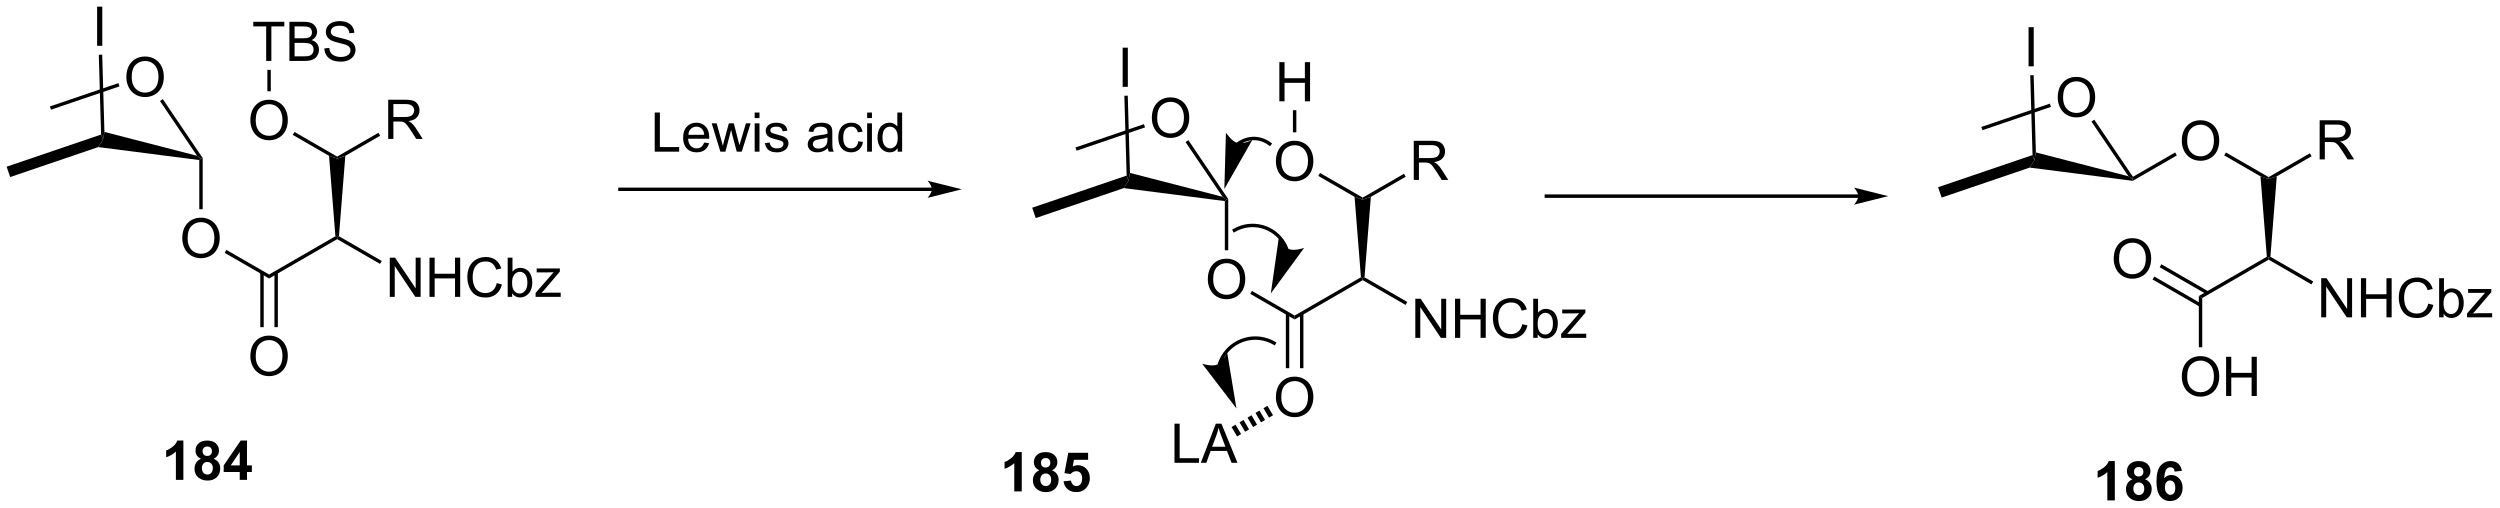 <?xml version="1.0" encoding="UTF-8"?>
<!DOCTYPE svg PUBLIC '-//W3C//DTD SVG 1.0//EN'
          'http://www.w3.org/TR/2001/REC-SVG-20010904/DTD/svg10.dtd'>
<svg stroke-dasharray="none" shape-rendering="auto" xmlns="http://www.w3.org/2000/svg" font-family="'Dialog'" text-rendering="auto" width="1003" fill-opacity="1" color-interpolation="auto" color-rendering="auto" preserveAspectRatio="xMidYMid meet" font-size="12px" viewBox="0 0 1003 204" fill="black" xmlns:xlink="http://www.w3.org/1999/xlink" stroke="black" image-rendering="auto" stroke-miterlimit="10" stroke-linecap="square" stroke-linejoin="miter" font-style="normal" stroke-width="1" height="204" stroke-dashoffset="0" font-weight="normal" stroke-opacity="1"
><!--Generated by the Batik Graphics2D SVG Generator--><defs id="genericDefs"
  /><g
  ><defs id="defs1"
    ><clipPath clipPathUnits="userSpaceOnUse" id="clipPath1"
      ><path d="M0.646 0.67 L376.58 0.67 L376.58 77.054 L0.646 77.054 L0.646 0.67 Z"
      /></clipPath
      ><clipPath clipPathUnits="userSpaceOnUse" id="clipPath2"
      ><path d="M6.577 48.564 L6.577 122.824 L372.058 122.824 L372.058 48.564 Z"
      /></clipPath
    ></defs
    ><g transform="scale(2.667,2.667) translate(-0.646,-0.67) matrix(1.029,0,0,1.029,-6.119,-49.283)"
    ><path d="M25.048 59.847 Q25.048 58.42 25.813 57.615 Q26.579 56.808 27.79 56.808 Q28.582 56.808 29.217 57.188 Q29.855 57.565 30.188 58.242 Q30.524 58.92 30.524 59.779 Q30.524 60.651 30.173 61.339 Q29.821 62.026 29.175 62.38 Q28.532 62.735 27.785 62.735 Q26.977 62.735 26.339 62.344 Q25.704 61.951 25.376 61.276 Q25.048 60.599 25.048 59.847 ZM25.829 59.857 Q25.829 60.894 26.384 61.49 Q26.941 62.084 27.782 62.084 Q28.636 62.084 29.188 61.482 Q29.743 60.88 29.743 59.776 Q29.743 59.076 29.506 58.555 Q29.269 58.034 28.813 57.748 Q28.36 57.459 27.793 57.459 Q26.988 57.459 26.407 58.013 Q25.829 58.565 25.829 59.857 Z" stroke="none" clip-path="url(#clipPath2)"
    /></g
    ><g transform="matrix(2.743,0,0,2.743,-18.04,-133.207)"
    ><path d="M8.064 74.458 L7.549 72.943 L21.362 68.243 L21.634 68.996 L20.946 70.075 Z" stroke="none" clip-path="url(#clipPath2)"
    /></g
    ><g transform="matrix(2.743,0,0,2.743,-18.04,-133.207)"
    ><path d="M20.946 70.075 L21.634 68.996 L21.851 67.856 L35.397 71.348 L35.974 71.754 L35.724 71.974 Z" stroke="none" clip-path="url(#clipPath2)"
    /></g
    ><g transform="matrix(2.743,0,0,2.743,-18.04,-133.207)"
    ><path d="M36.224 71.678 L35.974 71.754 L35.397 71.348 L29.977 63.344 L30.391 63.064 Z" stroke="none" clip-path="url(#clipPath2)"
    /></g
    ><g transform="matrix(2.743,0,0,2.743,-18.04,-133.207)"
    ><path d="M23.892 60.721 L24.053 61.195 L14.037 64.603 L13.876 64.13 Z" stroke="none" clip-path="url(#clipPath2)"
    /></g
    ><g transform="matrix(2.743,0,0,2.743,-18.04,-133.207)"
    ><path d="M20.78 55.262 L20.78 49.536 L21.538 49.536 L21.538 55.262 L20.78 55.262 Z" stroke="none" clip-path="url(#clipPath2)"
    /></g
    ><g transform="matrix(2.743,0,0,2.743,-18.04,-133.207)"
    ><path d="M21.851 67.856 L21.634 68.996 L21.362 68.243 L21.027 56.57 L21.527 56.555 Z" stroke="none" clip-path="url(#clipPath2)"
    /></g
    ><g transform="matrix(2.743,0,0,2.743,-18.04,-133.207)"
    ><path d="M33.237 83.44 Q33.237 82.013 34.003 81.209 Q34.768 80.401 35.979 80.401 Q36.771 80.401 37.406 80.781 Q38.044 81.159 38.378 81.836 Q38.714 82.513 38.714 83.373 Q38.714 84.245 38.362 84.933 Q38.011 85.62 37.365 85.974 Q36.721 86.328 35.974 86.328 Q35.167 86.328 34.529 85.938 Q33.893 85.544 33.565 84.87 Q33.237 84.193 33.237 83.44 ZM34.018 83.451 Q34.018 84.487 34.573 85.084 Q35.13 85.677 35.971 85.677 Q36.826 85.677 37.378 85.076 Q37.932 84.474 37.932 83.37 Q37.932 82.669 37.695 82.149 Q37.458 81.628 37.003 81.341 Q36.55 81.052 35.982 81.052 Q35.177 81.052 34.596 81.607 Q34.018 82.159 34.018 83.451 Z" stroke="none" clip-path="url(#clipPath2)"
    /></g
    ><g transform="matrix(2.743,0,0,2.743,-18.04,-133.207)"
    ><path d="M35.724 71.974 L35.974 71.754 L36.224 71.678 L36.224 79.165 L35.724 79.165 Z" stroke="none" clip-path="url(#clipPath2)"
    /></g
    ><g transform="matrix(2.743,0,0,2.743,-18.04,-133.207)"
    ><path d="M39.441 85.545 L39.691 85.112 L45.933 88.716 L45.933 89.293 Z" stroke="none" clip-path="url(#clipPath2)"
    /></g
    ><g transform="matrix(2.743,0,0,2.743,-18.04,-133.207)"
    ><path d="M43.196 100.69 Q43.196 99.263 43.962 98.459 Q44.728 97.651 45.938 97.651 Q46.73 97.651 47.366 98.031 Q48.004 98.409 48.337 99.086 Q48.673 99.763 48.673 100.623 Q48.673 101.495 48.321 102.183 Q47.97 102.87 47.324 103.224 Q46.681 103.578 45.933 103.578 Q45.126 103.578 44.488 103.188 Q43.853 102.794 43.524 102.12 Q43.196 101.443 43.196 100.69 ZM43.978 100.701 Q43.978 101.737 44.532 102.334 Q45.09 102.927 45.931 102.927 Q46.785 102.927 47.337 102.326 Q47.892 101.724 47.892 100.62 Q47.892 99.919 47.655 99.399 Q47.418 98.878 46.962 98.591 Q46.509 98.302 45.941 98.302 Q45.136 98.302 44.556 98.857 Q43.978 99.409 43.978 100.701 Z" stroke="none" clip-path="url(#clipPath2)"
    /></g
    ><g transform="matrix(2.743,0,0,2.743,-18.04,-133.207)"
    ><path d="M44.648 88.407 L44.648 96.415 L45.148 96.415 L45.148 88.407 ZM46.718 88.407 L46.718 96.415 L47.218 96.415 L47.218 88.407 Z" stroke="none" clip-path="url(#clipPath2)"
    /></g
    ><g transform="matrix(2.743,0,0,2.743,-18.04,-133.207)"
    ><path d="M45.933 89.293 L45.933 88.716 L55.632 83.116 L55.893 83.254 L55.893 83.543 Z" stroke="none" clip-path="url(#clipPath2)"
    /></g
    ><g transform="matrix(2.743,0,0,2.743,-18.04,-133.207)"
    ><path d="M56.154 83.116 L55.893 83.254 L55.632 83.116 L54.701 71.355 L55.893 71.754 L57.084 71.355 Z" stroke="none" clip-path="url(#clipPath2)"
    /></g
    ><g transform="matrix(2.743,0,0,2.743,-18.04,-133.207)"
    ><path d="M63.357 68.879 L63.357 63.153 L65.896 63.153 Q66.662 63.153 67.06 63.307 Q67.459 63.46 67.696 63.851 Q67.935 64.242 67.935 64.715 Q67.935 65.325 67.539 65.744 Q67.146 66.161 66.321 66.273 Q66.623 66.419 66.779 66.559 Q67.11 66.864 67.407 67.32 L68.404 68.879 L67.451 68.879 L66.693 67.687 Q66.36 67.171 66.144 66.898 Q65.93 66.624 65.761 66.515 Q65.591 66.406 65.414 66.364 Q65.287 66.335 64.993 66.335 L64.115 66.335 L64.115 68.879 L63.357 68.879 ZM64.115 65.679 L65.743 65.679 Q66.263 65.679 66.555 65.572 Q66.849 65.465 67 65.228 Q67.154 64.992 67.154 64.715 Q67.154 64.309 66.857 64.049 Q66.563 63.786 65.927 63.786 L64.115 63.786 L64.115 65.679 Z" stroke="none" clip-path="url(#clipPath2)"
    /></g
    ><g transform="matrix(2.743,0,0,2.743,-18.04,-133.207)"
    ><path d="M57.084 71.355 L55.893 71.754 L55.893 71.466 L61.927 67.982 L62.177 68.415 Z" stroke="none" clip-path="url(#clipPath2)"
    /></g
    ><g transform="matrix(2.743,0,0,2.743,-18.04,-133.207)"
    ><path d="M63.586 91.979 L63.586 86.253 L64.365 86.253 L67.373 90.748 L67.373 86.253 L68.099 86.253 L68.099 91.979 L67.321 91.979 L64.313 87.479 L64.313 91.979 L63.586 91.979 ZM69.395 91.979 L69.395 86.253 L70.153 86.253 L70.153 88.604 L73.129 88.604 L73.129 86.253 L73.887 86.253 L73.887 91.979 L73.129 91.979 L73.129 89.279 L70.153 89.279 L70.153 91.979 L69.395 91.979 ZM79.235 89.972 L79.993 90.162 Q79.755 91.097 79.136 91.589 Q78.516 92.078 77.623 92.078 Q76.696 92.078 76.115 91.701 Q75.537 91.323 75.232 90.61 Q74.93 89.894 74.93 89.073 Q74.93 88.177 75.271 87.513 Q75.615 86.847 76.245 86.5 Q76.875 86.154 77.633 86.154 Q78.493 86.154 79.079 86.591 Q79.664 87.029 79.896 87.823 L79.149 87.998 Q78.951 87.373 78.571 87.089 Q78.193 86.802 77.618 86.802 Q76.959 86.802 76.513 87.12 Q76.071 87.435 75.891 87.969 Q75.711 88.503 75.711 89.068 Q75.711 89.8 75.925 90.344 Q76.138 90.888 76.586 91.159 Q77.037 91.427 77.56 91.427 Q78.196 91.427 78.636 91.06 Q79.079 90.693 79.235 89.972 ZM81.486 91.979 L80.832 91.979 L80.832 86.253 L81.535 86.253 L81.535 88.294 Q81.981 87.737 82.674 87.737 Q83.056 87.737 83.397 87.891 Q83.739 88.044 83.96 88.326 Q84.181 88.604 84.306 89 Q84.431 89.394 84.431 89.841 Q84.431 90.909 83.903 91.492 Q83.377 92.073 82.637 92.073 Q81.903 92.073 81.486 91.459 L81.486 91.979 ZM81.478 89.873 Q81.478 90.62 81.681 90.951 Q82.012 91.495 82.58 91.495 Q83.041 91.495 83.377 91.094 Q83.713 90.693 83.713 89.901 Q83.713 89.089 83.39 88.703 Q83.067 88.315 82.611 88.315 Q82.15 88.315 81.814 88.716 Q81.478 89.115 81.478 89.873 ZM84.914 91.979 L84.914 91.409 L87.555 88.378 Q87.107 88.401 86.763 88.401 L85.071 88.401 L85.071 87.831 L88.461 87.831 L88.461 88.294 L86.216 90.927 L85.782 91.409 Q86.255 91.373 86.67 91.373 L88.586 91.373 L88.586 91.979 L84.914 91.979 Z" stroke="none" clip-path="url(#clipPath2)"
    /></g
    ><g transform="matrix(2.743,0,0,2.743,-18.04,-133.207)"
    ><path d="M55.893 83.543 L55.893 83.254 L56.154 83.116 L62.411 86.729 L62.161 87.162 Z" stroke="none" clip-path="url(#clipPath2)"
    /></g
    ><g transform="matrix(2.743,0,0,2.743,-18.04,-133.207)"
    ><path d="M43.196 66.19 Q43.196 64.763 43.962 63.959 Q44.728 63.151 45.938 63.151 Q46.73 63.151 47.366 63.532 Q48.004 63.909 48.337 64.586 Q48.673 65.263 48.673 66.123 Q48.673 66.995 48.321 67.683 Q47.97 68.37 47.324 68.724 Q46.681 69.078 45.933 69.078 Q45.126 69.078 44.488 68.688 Q43.853 68.294 43.524 67.62 Q43.196 66.943 43.196 66.19 ZM43.978 66.201 Q43.978 67.237 44.532 67.834 Q45.09 68.427 45.931 68.427 Q46.785 68.427 47.337 67.826 Q47.892 67.224 47.892 66.12 Q47.892 65.419 47.655 64.899 Q47.418 64.378 46.962 64.091 Q46.509 63.802 45.941 63.802 Q45.136 63.802 44.556 64.357 Q43.978 64.909 43.978 66.201 Z" stroke="none" clip-path="url(#clipPath2)"
    /></g
    ><g transform="matrix(2.743,0,0,2.743,-18.04,-133.207)"
    ><path d="M55.893 71.466 L55.893 71.754 L54.701 71.355 L49.4 68.295 L49.65 67.862 Z" stroke="none" clip-path="url(#clipPath2)"
    /></g
    ><g transform="matrix(2.743,0,0,2.743,-18.04,-133.207)"
    ><path d="M45.509 57.479 L45.509 52.427 L43.621 52.427 L43.621 51.753 L48.16 51.753 L48.16 52.427 L46.267 52.427 L46.267 57.479 L45.509 57.479 ZM48.906 57.479 L48.906 51.753 L51.054 51.753 Q51.711 51.753 52.106 51.927 Q52.505 52.099 52.729 52.461 Q52.953 52.823 52.953 53.216 Q52.953 53.584 52.752 53.909 Q52.554 54.232 52.153 54.432 Q52.672 54.584 52.95 54.951 Q53.231 55.318 53.231 55.818 Q53.231 56.222 53.06 56.568 Q52.89 56.912 52.64 57.099 Q52.39 57.287 52.013 57.383 Q51.638 57.479 51.091 57.479 L48.906 57.479 ZM49.664 54.159 L50.903 54.159 Q51.406 54.159 51.625 54.091 Q51.914 54.005 52.06 53.807 Q52.208 53.607 52.208 53.307 Q52.208 53.021 52.07 52.805 Q51.935 52.589 51.679 52.508 Q51.427 52.427 50.81 52.427 L49.664 52.427 L49.664 54.159 ZM49.664 56.802 L51.091 56.802 Q51.458 56.802 51.606 56.776 Q51.867 56.729 52.041 56.62 Q52.218 56.511 52.33 56.302 Q52.445 56.091 52.445 55.818 Q52.445 55.498 52.281 55.263 Q52.117 55.026 51.825 54.93 Q51.536 54.834 50.989 54.834 L49.664 54.834 L49.664 56.802 ZM54.015 55.638 L54.731 55.576 Q54.781 56.005 54.966 56.282 Q55.153 56.557 55.544 56.727 Q55.935 56.896 56.422 56.896 Q56.856 56.896 57.187 56.769 Q57.52 56.638 57.682 56.414 Q57.843 56.19 57.843 55.925 Q57.843 55.654 57.687 55.453 Q57.531 55.253 57.172 55.115 Q56.942 55.026 56.153 54.836 Q55.364 54.646 55.047 54.479 Q54.638 54.263 54.435 53.946 Q54.234 53.628 54.234 53.232 Q54.234 52.8 54.479 52.422 Q54.726 52.044 55.198 51.849 Q55.672 51.654 56.25 51.654 Q56.888 51.654 57.372 51.86 Q57.859 52.065 58.12 52.464 Q58.383 52.862 58.403 53.365 L57.677 53.419 Q57.617 52.878 57.278 52.602 Q56.942 52.323 56.281 52.323 Q55.593 52.323 55.278 52.576 Q54.966 52.826 54.966 53.182 Q54.966 53.49 55.187 53.69 Q55.406 53.888 56.33 54.099 Q57.255 54.307 57.599 54.464 Q58.099 54.693 58.336 55.047 Q58.575 55.401 58.575 55.862 Q58.575 56.318 58.312 56.724 Q58.052 57.128 57.56 57.354 Q57.07 57.578 56.458 57.578 Q55.679 57.578 55.153 57.352 Q54.63 57.123 54.33 56.669 Q54.031 56.214 54.015 55.638 Z" stroke="none" clip-path="url(#clipPath2)"
    /></g
    ><g transform="matrix(2.743,0,0,2.743,-18.04,-133.207)"
    ><path d="M46.183 61.915 L45.683 61.915 L45.683 58.783 L46.183 58.783 Z" stroke="none" clip-path="url(#clipPath2)"
    /></g
    ><g transform="matrix(2.743,0,0,2.743,-18.04,-133.207)"
    ><path d="M33.398 118.75 L32.302 118.75 L32.302 114.612 Q31.701 115.174 30.883 115.445 L30.883 114.448 Q31.312 114.307 31.815 113.917 Q32.32 113.523 32.508 113 L33.398 113 L33.398 118.75 ZM35.98 115.659 Q35.556 115.479 35.361 115.167 Q35.168 114.852 35.168 114.477 Q35.168 113.836 35.616 113.419 Q36.064 113 36.887 113 Q37.704 113 38.155 113.419 Q38.605 113.836 38.605 114.477 Q38.605 114.875 38.397 115.185 Q38.191 115.495 37.816 115.659 Q38.293 115.852 38.54 116.219 Q38.79 116.586 38.79 117.065 Q38.79 117.859 38.283 118.357 Q37.777 118.852 36.939 118.852 Q36.158 118.852 35.637 118.44 Q35.025 117.956 35.025 117.112 Q35.025 116.648 35.254 116.26 Q35.486 115.87 35.98 115.659 ZM36.207 114.555 Q36.207 114.883 36.392 115.068 Q36.579 115.25 36.887 115.25 Q37.199 115.25 37.387 115.065 Q37.574 114.878 37.574 114.549 Q37.574 114.242 37.389 114.057 Q37.204 113.87 36.9 113.87 Q36.582 113.87 36.395 114.057 Q36.207 114.245 36.207 114.555 ZM36.105 117.008 Q36.105 117.461 36.337 117.716 Q36.572 117.969 36.918 117.969 Q37.259 117.969 37.48 117.724 Q37.704 117.479 37.704 117.018 Q37.704 116.617 37.478 116.372 Q37.251 116.128 36.902 116.128 Q36.501 116.128 36.303 116.406 Q36.105 116.682 36.105 117.008 ZM41.641 118.75 L41.641 117.596 L39.297 117.596 L39.297 116.635 L41.781 113 L42.703 113 L42.703 116.633 L43.414 116.633 L43.414 117.596 L42.703 117.596 L42.703 118.75 L41.641 118.75 ZM41.641 116.633 L41.641 114.674 L40.325 116.633 L41.641 116.633 Z" stroke="none" clip-path="url(#clipPath2)"
    /></g
    ><g transform="matrix(2.743,0,0,2.743,-18.04,-133.207)"
    ><path d="M142.875 76 L97.25 76 L97 76 L97 76.5 L97.25 76.5 L142.875 76.5 L143.125 76.5 L143.125 76 L142.875 76 ZM147.25 76.25 L142.25 75 C142.25 75 142.875 75.703 142.875 76.25 C142.875 76.797 142.25 77.5 142.25 77.5 Z" stroke="none" clip-path="url(#clipPath2)"
    /></g
    ><g transform="matrix(2.743,0,0,2.743,-18.04,-133.207)"
    ><path d="M102.336 70.75 L102.336 65.023 L103.094 65.023 L103.094 70.073 L105.914 70.073 L105.914 70.75 L102.336 70.75 ZM109.566 69.414 L110.293 69.503 Q110.121 70.141 109.655 70.492 Q109.191 70.844 108.47 70.844 Q107.559 70.844 107.025 70.284 Q106.493 69.721 106.493 68.711 Q106.493 67.664 107.033 67.086 Q107.572 66.508 108.431 66.508 Q109.262 66.508 109.788 67.076 Q110.316 67.641 110.316 68.667 Q110.316 68.729 110.314 68.854 L107.22 68.854 Q107.259 69.539 107.606 69.904 Q107.954 70.266 108.473 70.266 Q108.861 70.266 109.134 70.062 Q109.408 69.859 109.566 69.414 ZM107.259 68.276 L109.574 68.276 Q109.527 67.753 109.309 67.492 Q108.973 67.086 108.439 67.086 Q107.954 67.086 107.624 67.412 Q107.293 67.734 107.259 68.276 ZM111.943 70.75 L110.672 66.602 L111.398 66.602 L112.06 68.995 L112.305 69.885 Q112.32 69.82 112.521 69.031 L113.18 66.602 L113.904 66.602 L114.523 69.008 L114.732 69.799 L114.969 69 L115.68 66.602 L116.365 66.602 L115.068 70.75 L114.336 70.75 L113.677 68.266 L113.516 67.557 L112.677 70.75 L111.943 70.75 ZM116.957 65.831 L116.957 65.023 L117.66 65.023 L117.66 65.831 L116.957 65.831 ZM116.957 70.75 L116.957 66.602 L117.66 66.602 L117.66 70.75 L116.957 70.75 ZM118.451 69.51 L119.146 69.401 Q119.203 69.82 119.471 70.044 Q119.74 70.266 120.219 70.266 Q120.703 70.266 120.938 70.068 Q121.172 69.87 121.172 69.604 Q121.172 69.367 120.966 69.229 Q120.82 69.135 120.247 68.992 Q119.474 68.797 119.174 68.654 Q118.875 68.51 118.721 68.26 Q118.568 68.008 118.568 67.703 Q118.568 67.424 118.693 67.19 Q118.82 66.953 119.039 66.797 Q119.203 66.674 119.487 66.591 Q119.771 66.508 120.094 66.508 Q120.583 66.508 120.951 66.648 Q121.32 66.789 121.495 67.029 Q121.672 67.268 121.74 67.672 L121.052 67.766 Q121.005 67.445 120.779 67.266 Q120.555 67.086 120.146 67.086 Q119.662 67.086 119.453 67.247 Q119.247 67.406 119.247 67.62 Q119.247 67.758 119.333 67.867 Q119.419 67.979 119.602 68.055 Q119.708 68.094 120.224 68.234 Q120.969 68.432 121.263 68.56 Q121.56 68.688 121.727 68.93 Q121.896 69.172 121.896 69.531 Q121.896 69.883 121.69 70.193 Q121.484 70.503 121.096 70.674 Q120.711 70.844 120.224 70.844 Q119.414 70.844 118.99 70.508 Q118.568 70.172 118.451 69.51 ZM127.66 70.237 Q127.269 70.57 126.908 70.708 Q126.548 70.844 126.134 70.844 Q125.449 70.844 125.082 70.51 Q124.715 70.174 124.715 69.656 Q124.715 69.352 124.853 69.099 Q124.993 68.846 125.217 68.695 Q125.441 68.542 125.723 68.463 Q125.931 68.409 126.348 68.359 Q127.199 68.258 127.603 68.117 Q127.606 67.971 127.606 67.932 Q127.606 67.503 127.408 67.328 Q127.137 67.088 126.606 67.088 Q126.111 67.088 125.874 67.263 Q125.637 67.438 125.525 67.878 L124.837 67.784 Q124.931 67.344 125.144 67.073 Q125.361 66.799 125.767 66.654 Q126.173 66.508 126.707 66.508 Q127.238 66.508 127.569 66.633 Q127.902 66.758 128.059 66.948 Q128.215 67.135 128.277 67.424 Q128.314 67.604 128.314 68.073 L128.314 69.01 Q128.314 69.992 128.358 70.253 Q128.402 70.51 128.535 70.75 L127.801 70.75 Q127.691 70.531 127.66 70.237 ZM127.603 68.667 Q127.22 68.823 126.454 68.932 Q126.019 68.995 125.84 69.073 Q125.66 69.151 125.561 69.302 Q125.465 69.453 125.465 69.635 Q125.465 69.917 125.678 70.104 Q125.892 70.292 126.301 70.292 Q126.707 70.292 127.022 70.115 Q127.34 69.938 127.488 69.628 Q127.603 69.391 127.603 68.924 L127.603 68.667 ZM132.109 69.229 L132.802 69.32 Q132.688 70.034 132.221 70.44 Q131.755 70.844 131.076 70.844 Q130.224 70.844 129.706 70.287 Q129.188 69.729 129.188 68.69 Q129.188 68.018 129.409 67.516 Q129.633 67.01 130.089 66.76 Q130.544 66.508 131.078 66.508 Q131.755 66.508 132.185 66.849 Q132.615 67.19 132.734 67.82 L132.052 67.924 Q131.953 67.508 131.706 67.297 Q131.458 67.086 131.107 67.086 Q130.576 67.086 130.242 67.466 Q129.911 67.846 129.911 68.672 Q129.911 69.508 130.232 69.888 Q130.552 70.266 131.068 70.266 Q131.482 70.266 131.758 70.013 Q132.036 69.758 132.109 69.229 ZM133.406 65.831 L133.406 65.023 L134.109 65.023 L134.109 65.831 L133.406 65.831 ZM133.406 70.75 L133.406 66.602 L134.109 66.602 L134.109 70.75 L133.406 70.75 ZM137.871 70.75 L137.871 70.227 Q137.478 70.844 136.712 70.844 Q136.215 70.844 135.798 70.57 Q135.384 70.297 135.155 69.807 Q134.926 69.315 134.926 68.68 Q134.926 68.057 135.131 67.552 Q135.34 67.047 135.754 66.779 Q136.168 66.508 136.681 66.508 Q137.056 66.508 137.348 66.667 Q137.642 66.823 137.824 67.078 L137.824 65.023 L138.525 65.023 L138.525 70.75 L137.871 70.75 ZM135.65 68.68 Q135.65 69.477 135.986 69.872 Q136.322 70.266 136.777 70.266 Q137.238 70.266 137.561 69.888 Q137.884 69.51 137.884 68.737 Q137.884 67.885 137.556 67.487 Q137.228 67.088 136.746 67.088 Q136.277 67.088 135.962 67.471 Q135.65 67.854 135.65 68.68 Z" stroke="none" clip-path="url(#clipPath2)"
    /></g
    ><g transform="matrix(2.743,0,0,2.743,-18.04,-133.207)"
    ><path d="M175.048 65.847 Q175.048 64.419 175.813 63.615 Q176.579 62.808 177.79 62.808 Q178.582 62.808 179.217 63.188 Q179.855 63.565 180.188 64.243 Q180.524 64.919 180.524 65.779 Q180.524 66.651 180.173 67.339 Q179.821 68.026 179.175 68.38 Q178.532 68.735 177.785 68.735 Q176.977 68.735 176.339 68.344 Q175.704 67.951 175.376 67.276 Q175.048 66.599 175.048 65.847 ZM175.829 65.857 Q175.829 66.894 176.384 67.49 Q176.941 68.084 177.782 68.084 Q178.636 68.084 179.188 67.482 Q179.743 66.88 179.743 65.776 Q179.743 65.076 179.506 64.555 Q179.269 64.034 178.813 63.748 Q178.36 63.459 177.792 63.459 Q176.988 63.459 176.407 64.013 Q175.829 64.565 175.829 65.857 Z" stroke="none" clip-path="url(#clipPath2)"
    /></g
    ><g transform="matrix(2.743,0,0,2.743,-18.04,-133.207)"
    ><path d="M158.064 80.458 L157.549 78.943 L171.362 74.243 L171.634 74.996 L170.946 76.075 Z" stroke="none" clip-path="url(#clipPath2)"
    /></g
    ><g transform="matrix(2.743,0,0,2.743,-18.04,-133.207)"
    ><path d="M170.946 76.075 L171.634 74.996 L171.851 73.856 L185.397 77.348 L185.974 77.754 L185.724 77.974 Z" stroke="none" clip-path="url(#clipPath2)"
    /></g
    ><g transform="matrix(2.743,0,0,2.743,-18.04,-133.207)"
    ><path d="M186.224 77.678 L185.974 77.754 L185.397 77.348 L179.977 69.344 L180.391 69.064 Z" stroke="none" clip-path="url(#clipPath2)"
    /></g
    ><g transform="matrix(2.743,0,0,2.743,-18.04,-133.207)"
    ><path d="M173.892 66.721 L174.053 67.195 L164.037 70.603 L163.876 70.13 Z" stroke="none" clip-path="url(#clipPath2)"
    /></g
    ><g transform="matrix(2.743,0,0,2.743,-18.04,-133.207)"
    ><path d="M170.78 61.262 L170.78 55.536 L171.537 55.536 L171.537 61.262 L170.78 61.262 Z" stroke="none" clip-path="url(#clipPath2)"
    /></g
    ><g transform="matrix(2.743,0,0,2.743,-18.04,-133.207)"
    ><path d="M171.851 73.856 L171.634 74.996 L171.362 74.243 L171.027 62.57 L171.527 62.555 Z" stroke="none" clip-path="url(#clipPath2)"
    /></g
    ><g transform="matrix(2.743,0,0,2.743,-18.04,-133.207)"
    ><path d="M183.237 89.44 Q183.237 88.013 184.003 87.209 Q184.768 86.401 185.979 86.401 Q186.771 86.401 187.406 86.781 Q188.044 87.159 188.378 87.836 Q188.714 88.513 188.714 89.373 Q188.714 90.245 188.362 90.933 Q188.011 91.62 187.365 91.974 Q186.721 92.328 185.974 92.328 Q185.167 92.328 184.529 91.938 Q183.893 91.544 183.565 90.87 Q183.237 90.193 183.237 89.44 ZM184.018 89.451 Q184.018 90.487 184.573 91.084 Q185.13 91.677 185.971 91.677 Q186.826 91.677 187.378 91.076 Q187.932 90.474 187.932 89.37 Q187.932 88.669 187.695 88.149 Q187.458 87.628 187.003 87.341 Q186.549 87.052 185.982 87.052 Q185.177 87.052 184.596 87.607 Q184.018 88.159 184.018 89.451 Z" stroke="none" clip-path="url(#clipPath2)"
    /></g
    ><g transform="matrix(2.743,0,0,2.743,-18.04,-133.207)"
    ><path d="M185.724 77.974 L185.974 77.754 L186.224 77.678 L186.224 85.165 L185.724 85.165 Z" stroke="none" clip-path="url(#clipPath2)"
    /></g
    ><g transform="matrix(2.743,0,0,2.743,-18.04,-133.207)"
    ><path d="M189.441 91.545 L189.691 91.112 L195.933 94.716 L195.933 95.293 Z" stroke="none" clip-path="url(#clipPath2)"
    /></g
    ><g transform="matrix(2.743,0,0,2.743,-18.04,-133.207)"
    ><path d="M193.196 106.69 Q193.196 105.263 193.962 104.459 Q194.728 103.651 195.939 103.651 Q196.73 103.651 197.366 104.031 Q198.004 104.409 198.337 105.086 Q198.673 105.763 198.673 106.623 Q198.673 107.495 198.321 108.183 Q197.97 108.87 197.324 109.224 Q196.681 109.578 195.933 109.578 Q195.126 109.578 194.488 109.188 Q193.853 108.794 193.524 108.12 Q193.196 107.443 193.196 106.69 ZM193.978 106.701 Q193.978 107.737 194.532 108.334 Q195.09 108.927 195.931 108.927 Q196.785 108.927 197.337 108.326 Q197.892 107.724 197.892 106.62 Q197.892 105.919 197.655 105.399 Q197.418 104.878 196.962 104.591 Q196.509 104.302 195.941 104.302 Q195.136 104.302 194.556 104.857 Q193.978 105.409 193.978 106.701 Z" stroke="none" clip-path="url(#clipPath2)"
    /></g
    ><g transform="matrix(2.743,0,0,2.743,-18.04,-133.207)"
    ><path d="M194.648 94.407 L194.648 102.415 L195.148 102.415 L195.148 94.407 ZM196.718 94.407 L196.718 102.415 L197.218 102.415 L197.218 94.407 Z" stroke="none" clip-path="url(#clipPath2)"
    /></g
    ><g transform="matrix(2.743,0,0,2.743,-18.04,-133.207)"
    ><path d="M195.933 95.293 L195.933 94.716 L205.632 89.116 L205.893 89.254 L205.893 89.543 Z" stroke="none" clip-path="url(#clipPath2)"
    /></g
    ><g transform="matrix(2.743,0,0,2.743,-18.04,-133.207)"
    ><path d="M206.154 89.116 L205.893 89.254 L205.632 89.116 L204.701 77.355 L205.893 77.754 L207.084 77.355 Z" stroke="none" clip-path="url(#clipPath2)"
    /></g
    ><g transform="matrix(2.743,0,0,2.743,-18.04,-133.207)"
    ><path d="M213.357 74.879 L213.357 69.153 L215.896 69.153 Q216.662 69.153 217.06 69.307 Q217.459 69.46 217.696 69.851 Q217.935 70.242 217.935 70.715 Q217.935 71.325 217.539 71.744 Q217.146 72.161 216.321 72.273 Q216.623 72.419 216.779 72.559 Q217.11 72.864 217.407 73.32 L218.404 74.879 L217.451 74.879 L216.693 73.687 Q216.36 73.171 216.144 72.898 Q215.93 72.624 215.761 72.515 Q215.591 72.406 215.414 72.364 Q215.287 72.335 214.993 72.335 L214.115 72.335 L214.115 74.879 L213.357 74.879 ZM214.115 71.679 L215.743 71.679 Q216.263 71.679 216.555 71.572 Q216.849 71.465 217 71.228 Q217.154 70.992 217.154 70.715 Q217.154 70.309 216.857 70.049 Q216.563 69.786 215.927 69.786 L214.115 69.786 L214.115 71.679 Z" stroke="none" clip-path="url(#clipPath2)"
    /></g
    ><g transform="matrix(2.743,0,0,2.743,-18.04,-133.207)"
    ><path d="M207.084 77.355 L205.893 77.754 L205.893 77.466 L211.927 73.982 L212.177 74.415 Z" stroke="none" clip-path="url(#clipPath2)"
    /></g
    ><g transform="matrix(2.743,0,0,2.743,-18.04,-133.207)"
    ><path d="M213.586 97.979 L213.586 92.253 L214.365 92.253 L217.373 96.748 L217.373 92.253 L218.099 92.253 L218.099 97.979 L217.321 97.979 L214.313 93.479 L214.313 97.979 L213.586 97.979 ZM219.395 97.979 L219.395 92.253 L220.153 92.253 L220.153 94.604 L223.129 94.604 L223.129 92.253 L223.887 92.253 L223.887 97.979 L223.129 97.979 L223.129 95.279 L220.153 95.279 L220.153 97.979 L219.395 97.979 ZM229.235 95.972 L229.993 96.162 Q229.756 97.097 229.136 97.589 Q228.516 98.078 227.623 98.078 Q226.696 98.078 226.115 97.701 Q225.537 97.323 225.232 96.61 Q224.93 95.894 224.93 95.073 Q224.93 94.177 225.271 93.513 Q225.615 92.847 226.245 92.5 Q226.875 92.154 227.633 92.154 Q228.493 92.154 229.078 92.591 Q229.664 93.029 229.896 93.823 L229.149 93.998 Q228.951 93.373 228.571 93.089 Q228.193 92.802 227.618 92.802 Q226.959 92.802 226.513 93.12 Q226.071 93.435 225.891 93.969 Q225.711 94.503 225.711 95.068 Q225.711 95.8 225.925 96.344 Q226.138 96.888 226.586 97.159 Q227.037 97.427 227.56 97.427 Q228.196 97.427 228.636 97.06 Q229.078 96.693 229.235 95.972 ZM231.486 97.979 L230.832 97.979 L230.832 92.253 L231.536 92.253 L231.536 94.294 Q231.981 93.737 232.673 93.737 Q233.056 93.737 233.398 93.891 Q233.739 94.044 233.96 94.326 Q234.181 94.604 234.306 95 Q234.431 95.394 234.431 95.841 Q234.431 96.909 233.903 97.492 Q233.377 98.073 232.637 98.073 Q231.903 98.073 231.486 97.459 L231.486 97.979 ZM231.478 95.873 Q231.478 96.62 231.681 96.951 Q232.012 97.495 232.58 97.495 Q233.041 97.495 233.377 97.094 Q233.713 96.693 233.713 95.901 Q233.713 95.089 233.39 94.703 Q233.067 94.315 232.611 94.315 Q232.15 94.315 231.814 94.716 Q231.478 95.115 231.478 95.873 ZM234.914 97.979 L234.914 97.409 L237.555 94.378 Q237.107 94.401 236.763 94.401 L235.071 94.401 L235.071 93.831 L238.461 93.831 L238.461 94.294 L236.216 96.927 L235.782 97.409 Q236.256 97.373 236.67 97.373 L238.586 97.373 L238.586 97.979 L234.914 97.979 Z" stroke="none" clip-path="url(#clipPath2)"
    /></g
    ><g transform="matrix(2.743,0,0,2.743,-18.04,-133.207)"
    ><path d="M205.893 89.543 L205.893 89.254 L206.154 89.116 L212.411 92.729 L212.161 93.162 Z" stroke="none" clip-path="url(#clipPath2)"
    /></g
    ><g transform="matrix(2.743,0,0,2.743,-18.04,-133.207)"
    ><path d="M193.196 72.19 Q193.196 70.763 193.962 69.959 Q194.728 69.151 195.939 69.151 Q196.73 69.151 197.366 69.531 Q198.004 69.909 198.337 70.586 Q198.673 71.263 198.673 72.123 Q198.673 72.995 198.321 73.683 Q197.97 74.37 197.324 74.724 Q196.681 75.078 195.933 75.078 Q195.126 75.078 194.488 74.688 Q193.853 74.294 193.524 73.62 Q193.196 72.943 193.196 72.19 ZM193.978 72.201 Q193.978 73.237 194.532 73.834 Q195.09 74.427 195.931 74.427 Q196.785 74.427 197.337 73.826 Q197.892 73.224 197.892 72.12 Q197.892 71.419 197.655 70.899 Q197.418 70.378 196.962 70.091 Q196.509 69.802 195.941 69.802 Q195.136 69.802 194.556 70.357 Q193.978 70.909 193.978 72.201 Z" stroke="none" clip-path="url(#clipPath2)"
    /></g
    ><g transform="matrix(2.743,0,0,2.743,-18.04,-133.207)"
    ><path d="M205.893 77.466 L205.893 77.754 L204.701 77.355 L199.4 74.295 L199.65 73.862 Z" stroke="none" clip-path="url(#clipPath2)"
    /></g
    ><g transform="matrix(2.743,0,0,2.743,-18.04,-133.207)"
    ><path d="M193.699 63.38 L193.699 57.653 L194.457 57.653 L194.457 60.005 L197.433 60.005 L197.433 57.653 L198.191 57.653 L198.191 63.38 L197.433 63.38 L197.433 60.679 L194.457 60.679 L194.457 63.38 L193.699 63.38 Z" stroke="none" clip-path="url(#clipPath2)"
    /></g
    ><g transform="matrix(2.743,0,0,2.743,-18.04,-133.207)"
    ><path d="M196.183 67.915 L195.683 67.915 L195.683 64.679 L196.183 64.679 Z" stroke="none" clip-path="url(#clipPath2)"
    /></g
    ><g transform="matrix(2.743,0,0,2.743,-18.04,-133.207)"
    ><path d="M156.023 120.438 L154.927 120.438 L154.927 116.299 Q154.326 116.862 153.508 117.133 L153.508 116.135 Q153.938 115.995 154.44 115.604 Q154.945 115.211 155.133 114.688 L156.023 114.688 L156.023 120.438 ZM158.606 117.346 Q158.181 117.167 157.986 116.854 Q157.793 116.539 157.793 116.164 Q157.793 115.523 158.241 115.107 Q158.689 114.688 159.512 114.688 Q160.329 114.688 160.78 115.107 Q161.231 115.523 161.231 116.164 Q161.231 116.562 161.022 116.872 Q160.816 117.182 160.441 117.346 Q160.918 117.539 161.165 117.906 Q161.415 118.273 161.415 118.753 Q161.415 119.547 160.907 120.044 Q160.402 120.539 159.564 120.539 Q158.782 120.539 158.262 120.128 Q157.65 119.643 157.65 118.799 Q157.65 118.336 157.879 117.948 Q158.111 117.557 158.606 117.346 ZM158.832 116.242 Q158.832 116.57 159.017 116.755 Q159.204 116.938 159.512 116.938 Q159.824 116.938 160.012 116.753 Q160.199 116.565 160.199 116.237 Q160.199 115.93 160.014 115.745 Q159.829 115.557 159.525 115.557 Q159.207 115.557 159.019 115.745 Q158.832 115.932 158.832 116.242 ZM158.731 118.695 Q158.731 119.148 158.962 119.404 Q159.197 119.656 159.543 119.656 Q159.884 119.656 160.106 119.412 Q160.329 119.167 160.329 118.706 Q160.329 118.305 160.103 118.06 Q159.876 117.815 159.527 117.815 Q159.126 117.815 158.928 118.094 Q158.731 118.37 158.731 118.695 ZM162.13 118.963 L163.224 118.852 Q163.271 119.221 163.5 119.44 Q163.732 119.656 164.031 119.656 Q164.375 119.656 164.612 119.378 Q164.852 119.096 164.852 118.534 Q164.852 118.008 164.615 117.745 Q164.38 117.479 164 117.479 Q163.529 117.479 163.154 117.898 L162.263 117.768 L162.826 114.789 L165.727 114.789 L165.727 115.815 L163.656 115.815 L163.484 116.789 Q163.852 116.604 164.234 116.604 Q164.966 116.604 165.474 117.135 Q165.982 117.667 165.982 118.516 Q165.982 119.221 165.57 119.776 Q165.013 120.537 164.021 120.537 Q163.227 120.537 162.727 120.109 Q162.227 119.682 162.13 118.963 Z" stroke="none" clip-path="url(#clipPath2)"
    /></g
    ><g transform="matrix(2.743,0,0,2.743,-18.04,-133.207)"
    ><path d="M187.621 69.938 L187.622 69.937 L187.623 69.936 L187.625 69.934 L187.63 69.93 C187.653 69.912 187.676 69.893 187.699 69.875 C187.746 69.839 187.793 69.804 187.84 69.77 C188.029 69.635 188.226 69.519 188.426 69.422 C188.825 69.231 189.244 69.115 189.665 69.078 C190.508 69.004 191.372 69.241 192.139 69.803 L192.34 69.951 L192.636 69.549 L192.435 69.4 C191.57 68.766 190.586 68.495 189.622 68.58 C189.139 68.623 188.663 68.754 188.209 68.972 C187.982 69.081 187.763 69.211 187.55 69.363 C187.497 69.401 187.445 69.44 187.392 69.481 C187.366 69.501 187.34 69.522 187.315 69.542 L187.31 69.546 L187.308 69.548 L187.306 69.549 L187.306 69.549 L187.112 69.707 L187.427 70.095 L187.621 69.938 ZM185.654 76.206 L189.737 69.041 C189.737 69.041 188.384 69.701 187.542 69.465 C186.699 69.229 185.885 67.963 185.885 67.963 Z" stroke="none" clip-path="url(#clipPath2)"
    /></g
    ><g transform="matrix(2.743,0,0,2.743,-18.04,-133.207)"
    ><path d="M195.159 85.355 L195.159 85.354 L195.154 85.337 C195.151 85.325 195.148 85.314 195.144 85.303 C195.138 85.281 195.131 85.259 195.125 85.237 C195.111 85.193 195.097 85.149 195.082 85.105 C194.965 84.753 194.811 84.408 194.619 84.075 C193.079 81.407 189.668 80.493 187 82.034 L186.784 82.158 L187.033 82.591 L187.25 82.467 C189.678 81.064 192.784 81.897 194.186 84.325 C194.361 84.629 194.502 84.943 194.608 85.263 C194.621 85.303 194.634 85.343 194.647 85.383 C194.653 85.403 194.659 85.424 194.665 85.444 C194.667 85.454 194.671 85.464 194.673 85.474 L194.678 85.49 L194.678 85.489 L194.744 85.73 L195.226 85.596 L195.159 85.355 ZM192.452 91.477 L197.322 84.823 C197.322 84.823 195.903 85.324 195.093 84.994 C194.282 84.664 193.618 83.314 193.618 83.314 Z" stroke="none" clip-path="url(#clipPath2)"
    /></g
    ><g transform="matrix(2.743,0,0,2.743,-18.04,-133.207)"
    ><path d="M178.361 116.254 L178.361 110.528 L179.119 110.528 L179.119 115.577 L181.939 115.577 L181.939 116.254 L178.361 116.254 ZM182.211 116.254 L184.411 110.528 L185.229 110.528 L187.573 116.254 L186.708 116.254 L186.042 114.52 L183.646 114.52 L183.018 116.254 L182.211 116.254 ZM183.865 113.903 L185.807 113.903 L185.208 112.317 Q184.935 111.593 184.802 111.129 Q184.693 111.679 184.495 112.223 L183.865 113.903 Z" stroke="none" clip-path="url(#clipPath2)"
    /></g
    ><g transform="matrix(2.743,0,0,2.743,-18.04,-133.207)"
    ><path d="M192.771 109.3 L192.188 109.644 L191.375 108.266 L191.958 107.922 ZM191.605 109.989 L191.021 110.333 L190.208 108.955 L190.791 108.611 ZM190.438 110.677 L189.855 111.022 L189.041 109.644 L189.625 109.299 ZM189.271 111.366 L188.688 111.71 L187.875 110.332 L188.458 109.988 ZM188.105 112.055 L187.521 112.399 L186.708 111.021 L187.291 110.677 Z" stroke="none" clip-path="url(#clipPath2)"
    /></g
    ><g transform="matrix(2.743,0,0,2.743,-18.04,-133.207)"
    ><path d="M185.051 102.33 L185.051 102.329 L185.053 102.32 L185.057 102.305 C185.062 102.284 185.067 102.263 185.072 102.242 C185.083 102.2 185.094 102.158 185.106 102.116 C185.129 102.033 185.154 101.949 185.182 101.867 C185.292 101.535 185.438 101.209 185.62 100.894 C186.348 99.632 187.518 98.789 188.817 98.441 C190.116 98.092 191.551 98.238 192.813 98.967 L193.029 99.092 L193.279 98.658 L193.062 98.534 C191.686 97.739 190.115 97.575 188.688 97.957 C187.26 98.34 185.982 99.267 185.187 100.644 C184.988 100.988 184.829 101.344 184.708 101.708 C184.677 101.799 184.649 101.89 184.624 101.982 C184.611 102.028 184.599 102.074 184.587 102.12 C184.582 102.143 184.576 102.166 184.57 102.189 L184.566 102.206 L184.564 102.215 L184.564 102.215 L184.507 102.459 L184.993 102.573 L185.051 102.33 ZM187.422 108.303 L186.075 100.168 C186.075 100.168 185.44 101.532 184.637 101.881 C183.835 102.229 182.405 101.759 182.405 101.759 Z" stroke="none" clip-path="url(#clipPath2)"
    /></g
    ><g transform="matrix(2.743,0,0,2.743,-18.04,-133.207)"
    ><path d="M278.375 77 L232.75 77 L232.5 77 L232.5 77.5 L232.75 77.5 L278.375 77.5 L278.625 77.5 L278.625 77 L278.375 77 ZM282.75 77.25 L277.75 76 C277.75 76 278.375 76.703 278.375 77.25 C278.375 77.797 277.75 78.5 277.75 78.5 Z" stroke="none" clip-path="url(#clipPath2)"
    /></g
    ><g transform="matrix(2.743,0,0,2.743,-18.04,-133.207)"
    ><path d="M307.548 62.847 Q307.548 61.42 308.313 60.615 Q309.079 59.808 310.29 59.808 Q311.082 59.808 311.717 60.188 Q312.355 60.565 312.688 61.242 Q313.024 61.92 313.024 62.779 Q313.024 63.651 312.673 64.339 Q312.321 65.026 311.675 65.38 Q311.032 65.735 310.285 65.735 Q309.477 65.735 308.839 65.344 Q308.204 64.951 307.876 64.276 Q307.548 63.599 307.548 62.847 ZM308.329 62.857 Q308.329 63.894 308.884 64.49 Q309.441 65.084 310.282 65.084 Q311.136 65.084 311.688 64.482 Q312.243 63.88 312.243 62.776 Q312.243 62.076 312.006 61.555 Q311.769 61.034 311.313 60.748 Q310.86 60.459 310.293 60.459 Q309.488 60.459 308.907 61.013 Q308.329 61.565 308.329 62.857 Z" stroke="none" clip-path="url(#clipPath2)"
    /></g
    ><g transform="matrix(2.743,0,0,2.743,-18.04,-133.207)"
    ><path d="M290.565 77.458 L290.049 75.943 L303.862 71.243 L304.134 71.996 L303.446 73.075 Z" stroke="none" clip-path="url(#clipPath2)"
    /></g
    ><g transform="matrix(2.743,0,0,2.743,-18.04,-133.207)"
    ><path d="M303.446 73.075 L304.134 71.996 L304.351 70.856 L317.897 74.348 L318.474 74.754 L318.527 75.013 Z" stroke="none" clip-path="url(#clipPath2)"
    /></g
    ><g transform="matrix(2.743,0,0,2.743,-18.04,-133.207)"
    ><path d="M318.55 74.422 L318.474 74.754 L317.897 74.348 L312.477 66.344 L312.891 66.064 Z" stroke="none" clip-path="url(#clipPath2)"
    /></g
    ><g transform="matrix(2.743,0,0,2.743,-18.04,-133.207)"
    ><path d="M306.392 63.721 L306.553 64.195 L296.537 67.603 L296.376 67.13 Z" stroke="none" clip-path="url(#clipPath2)"
    /></g
    ><g transform="matrix(2.743,0,0,2.743,-18.04,-133.207)"
    ><path d="M303.28 58.262 L303.28 52.536 L304.038 52.536 L304.038 58.262 L303.28 58.262 Z" stroke="none" clip-path="url(#clipPath2)"
    /></g
    ><g transform="matrix(2.743,0,0,2.743,-18.04,-133.207)"
    ><path d="M304.351 70.856 L304.134 71.996 L303.862 71.243 L303.527 59.57 L304.027 59.555 Z" stroke="none" clip-path="url(#clipPath2)"
    /></g
    ><g transform="matrix(2.743,0,0,2.743,-18.04,-133.207)"
    ><path d="M315.737 86.44 Q315.737 85.013 316.503 84.209 Q317.268 83.401 318.479 83.401 Q319.271 83.401 319.906 83.781 Q320.544 84.159 320.878 84.836 Q321.214 85.513 321.214 86.373 Q321.214 87.245 320.862 87.933 Q320.51 88.62 319.865 88.974 Q319.221 89.328 318.474 89.328 Q317.667 89.328 317.029 88.938 Q316.393 88.544 316.065 87.87 Q315.737 87.193 315.737 86.44 ZM316.518 86.451 Q316.518 87.487 317.073 88.084 Q317.63 88.677 318.471 88.677 Q319.326 88.677 319.878 88.076 Q320.432 87.474 320.432 86.37 Q320.432 85.669 320.195 85.149 Q319.958 84.628 319.503 84.341 Q319.05 84.052 318.482 84.052 Q317.677 84.052 317.096 84.607 Q316.518 85.159 316.518 86.451 Z" stroke="none" clip-path="url(#clipPath2)"
    /></g
    ><g transform="matrix(2.743,0,0,2.743,-18.04,-133.207)"
    ><path d="M321.423 89.441 L328.308 93.416 L328.558 92.983 L321.673 89.008 ZM322.458 87.648 L329.343 91.623 L329.593 91.19 L322.708 87.215 Z" stroke="none" clip-path="url(#clipPath2)"
    /></g
    ><g transform="matrix(2.743,0,0,2.743,-18.04,-133.207)"
    ><path d="M325.696 103.69 Q325.696 102.263 326.462 101.459 Q327.228 100.651 328.438 100.651 Q329.23 100.651 329.866 101.031 Q330.504 101.409 330.837 102.086 Q331.173 102.763 331.173 103.623 Q331.173 104.495 330.821 105.183 Q330.47 105.87 329.824 106.224 Q329.181 106.578 328.433 106.578 Q327.626 106.578 326.988 106.188 Q326.353 105.794 326.024 105.12 Q325.696 104.443 325.696 103.69 ZM326.478 103.701 Q326.478 104.737 327.032 105.334 Q327.589 105.927 328.431 105.927 Q329.285 105.927 329.837 105.326 Q330.392 104.724 330.392 103.62 Q330.392 102.919 330.155 102.399 Q329.918 101.878 329.462 101.591 Q329.009 101.302 328.441 101.302 Q327.636 101.302 327.056 101.857 Q326.478 102.409 326.478 103.701 ZM332.172 106.479 L332.172 100.753 L332.929 100.753 L332.929 103.104 L335.906 103.104 L335.906 100.753 L336.664 100.753 L336.664 106.479 L335.906 106.479 L335.906 103.779 L332.929 103.779 L332.929 106.479 L332.172 106.479 Z" stroke="none" clip-path="url(#clipPath2)"
    /></g
    ><g transform="matrix(2.743,0,0,2.743,-18.04,-133.207)"
    ><path d="M328.183 91.86 L328.683 92.149 L328.683 99.355 L328.183 99.355 Z" stroke="none" clip-path="url(#clipPath2)"
    /></g
    ><g transform="matrix(2.743,0,0,2.743,-18.04,-133.207)"
    ><path d="M328.683 92.149 L328.183 91.86 L338.132 86.116 L338.393 86.254 L338.393 86.543 Z" stroke="none" clip-path="url(#clipPath2)"
    /></g
    ><g transform="matrix(2.743,0,0,2.743,-18.04,-133.207)"
    ><path d="M338.654 86.116 L338.393 86.254 L338.132 86.116 L337.201 74.355 L338.393 74.754 L339.584 74.355 Z" stroke="none" clip-path="url(#clipPath2)"
    /></g
    ><g transform="matrix(2.743,0,0,2.743,-18.04,-133.207)"
    ><path d="M345.857 71.879 L345.857 66.153 L348.396 66.153 Q349.162 66.153 349.56 66.307 Q349.959 66.46 350.196 66.851 Q350.435 67.242 350.435 67.715 Q350.435 68.325 350.039 68.744 Q349.646 69.161 348.821 69.273 Q349.123 69.419 349.279 69.559 Q349.61 69.864 349.907 70.32 L350.904 71.879 L349.951 71.879 L349.193 70.687 Q348.86 70.171 348.644 69.898 Q348.43 69.624 348.261 69.515 Q348.091 69.406 347.914 69.364 Q347.787 69.335 347.493 69.335 L346.615 69.335 L346.615 71.879 L345.857 71.879 ZM346.615 68.679 L348.243 68.679 Q348.763 68.679 349.055 68.572 Q349.349 68.465 349.5 68.228 Q349.654 67.992 349.654 67.715 Q349.654 67.309 349.357 67.049 Q349.063 66.786 348.427 66.786 L346.615 66.786 L346.615 68.679 Z" stroke="none" clip-path="url(#clipPath2)"
    /></g
    ><g transform="matrix(2.743,0,0,2.743,-18.04,-133.207)"
    ><path d="M339.584 74.355 L338.393 74.754 L338.393 74.466 L344.427 70.982 L344.677 71.415 Z" stroke="none" clip-path="url(#clipPath2)"
    /></g
    ><g transform="matrix(2.743,0,0,2.743,-18.04,-133.207)"
    ><path d="M346.086 94.979 L346.086 89.253 L346.865 89.253 L349.873 93.748 L349.873 89.253 L350.599 89.253 L350.599 94.979 L349.821 94.979 L346.813 90.479 L346.813 94.979 L346.086 94.979 ZM351.895 94.979 L351.895 89.253 L352.653 89.253 L352.653 91.604 L355.629 91.604 L355.629 89.253 L356.387 89.253 L356.387 94.979 L355.629 94.979 L355.629 92.279 L352.653 92.279 L352.653 94.979 L351.895 94.979 ZM361.735 92.972 L362.493 93.162 Q362.256 94.097 361.636 94.589 Q361.016 95.078 360.123 95.078 Q359.196 95.078 358.615 94.701 Q358.037 94.323 357.732 93.61 Q357.43 92.894 357.43 92.073 Q357.43 91.177 357.771 90.513 Q358.115 89.847 358.745 89.5 Q359.375 89.154 360.133 89.154 Q360.993 89.154 361.579 89.591 Q362.164 90.029 362.396 90.823 L361.649 90.998 Q361.451 90.373 361.071 90.089 Q360.693 89.802 360.118 89.802 Q359.459 89.802 359.013 90.12 Q358.571 90.435 358.391 90.969 Q358.211 91.503 358.211 92.068 Q358.211 92.8 358.425 93.344 Q358.638 93.888 359.086 94.159 Q359.537 94.427 360.06 94.427 Q360.696 94.427 361.136 94.06 Q361.579 93.693 361.735 92.972 ZM363.986 94.979 L363.332 94.979 L363.332 89.253 L364.036 89.253 L364.036 91.294 Q364.481 90.737 365.173 90.737 Q365.556 90.737 365.897 90.891 Q366.239 91.044 366.46 91.326 Q366.681 91.604 366.806 92 Q366.931 92.394 366.931 92.841 Q366.931 93.909 366.403 94.492 Q365.877 95.073 365.137 95.073 Q364.403 95.073 363.986 94.459 L363.986 94.979 ZM363.978 92.873 Q363.978 93.62 364.181 93.951 Q364.512 94.495 365.08 94.495 Q365.541 94.495 365.877 94.094 Q366.213 93.693 366.213 92.901 Q366.213 92.089 365.89 91.703 Q365.567 91.315 365.111 91.315 Q364.65 91.315 364.314 91.716 Q363.978 92.115 363.978 92.873 ZM367.414 94.979 L367.414 94.409 L370.055 91.378 Q369.607 91.401 369.263 91.401 L367.571 91.401 L367.571 90.831 L370.961 90.831 L370.961 91.294 L368.716 93.927 L368.282 94.409 Q368.756 94.373 369.17 94.373 L371.086 94.373 L371.086 94.979 L367.414 94.979 Z" stroke="none" clip-path="url(#clipPath2)"
    /></g
    ><g transform="matrix(2.743,0,0,2.743,-18.04,-133.207)"
    ><path d="M338.393 86.543 L338.393 86.254 L338.654 86.116 L344.911 89.729 L344.661 90.162 Z" stroke="none" clip-path="url(#clipPath2)"
    /></g
    ><g transform="matrix(2.743,0,0,2.743,-18.04,-133.207)"
    ><path d="M325.696 69.19 Q325.696 67.763 326.462 66.959 Q327.228 66.151 328.438 66.151 Q329.23 66.151 329.866 66.531 Q330.504 66.909 330.837 67.586 Q331.173 68.263 331.173 69.123 Q331.173 69.995 330.821 70.683 Q330.47 71.37 329.824 71.724 Q329.181 72.078 328.433 72.078 Q327.626 72.078 326.988 71.688 Q326.353 71.294 326.024 70.62 Q325.696 69.943 325.696 69.19 ZM326.478 69.201 Q326.478 70.237 327.032 70.834 Q327.589 71.427 328.431 71.427 Q329.285 71.427 329.837 70.826 Q330.392 70.224 330.392 69.12 Q330.392 68.419 330.155 67.899 Q329.918 67.378 329.462 67.091 Q329.009 66.802 328.441 66.802 Q327.636 66.802 327.056 67.357 Q326.478 67.909 326.478 69.201 Z" stroke="none" clip-path="url(#clipPath2)"
    /></g
    ><g transform="matrix(2.743,0,0,2.743,-18.04,-133.207)"
    ><path d="M338.393 74.466 L338.393 74.754 L337.201 74.355 L331.9 71.295 L332.15 70.862 Z" stroke="none" clip-path="url(#clipPath2)"
    /></g
    ><g transform="matrix(2.743,0,0,2.743,-18.04,-133.207)"
    ><path d="M315.898 121.75 L314.802 121.75 L314.802 117.612 Q314.2 118.174 313.383 118.445 L313.383 117.448 Q313.812 117.307 314.315 116.917 Q314.82 116.523 315.008 116 L315.898 116 L315.898 121.75 ZM318.481 118.659 Q318.056 118.479 317.861 118.167 Q317.668 117.852 317.668 117.477 Q317.668 116.836 318.116 116.419 Q318.564 116 319.387 116 Q320.204 116 320.655 116.419 Q321.106 116.836 321.106 117.477 Q321.106 117.875 320.897 118.185 Q320.691 118.495 320.316 118.659 Q320.793 118.852 321.04 119.219 Q321.29 119.586 321.29 120.065 Q321.29 120.859 320.783 121.357 Q320.277 121.852 319.439 121.852 Q318.658 121.852 318.137 121.44 Q317.525 120.956 317.525 120.112 Q317.525 119.648 317.754 119.26 Q317.986 118.87 318.481 118.659 ZM318.707 117.555 Q318.707 117.883 318.892 118.068 Q319.079 118.25 319.387 118.25 Q319.699 118.25 319.887 118.065 Q320.074 117.878 320.074 117.549 Q320.074 117.242 319.889 117.057 Q319.704 116.87 319.4 116.87 Q319.082 116.87 318.894 117.057 Q318.707 117.245 318.707 117.555 ZM318.606 120.008 Q318.606 120.461 318.837 120.716 Q319.072 120.969 319.418 120.969 Q319.759 120.969 319.981 120.724 Q320.204 120.479 320.204 120.018 Q320.204 119.617 319.978 119.372 Q319.751 119.128 319.402 119.128 Q319.001 119.128 318.803 119.406 Q318.606 119.682 318.606 120.008 ZM325.708 117.424 L324.646 117.542 Q324.607 117.213 324.443 117.057 Q324.279 116.901 324.016 116.901 Q323.669 116.901 323.427 117.213 Q323.188 117.526 323.125 118.516 Q323.536 118.031 324.146 118.031 Q324.833 118.031 325.323 118.555 Q325.812 119.078 325.812 119.906 Q325.812 120.784 325.297 121.318 Q324.781 121.849 323.974 121.849 Q323.107 121.849 322.547 121.174 Q321.99 120.5 321.99 118.963 Q321.99 117.391 322.57 116.695 Q323.154 116 324.083 116 Q324.734 116 325.161 116.365 Q325.591 116.729 325.708 117.424 ZM323.219 119.82 Q323.219 120.354 323.464 120.646 Q323.711 120.938 324.029 120.938 Q324.333 120.938 324.536 120.701 Q324.74 120.461 324.74 119.917 Q324.74 119.359 324.521 119.099 Q324.302 118.838 323.974 118.838 Q323.656 118.838 323.438 119.088 Q323.219 119.336 323.219 119.82 Z" stroke="none" clip-path="url(#clipPath2)"
    /></g
    ><g transform="matrix(2.743,0,0,2.743,-18.04,-133.207)"
    ><path d="M318.527 75.013 L318.474 74.754 L318.55 74.422 L324.721 70.859 L324.971 71.292 Z" stroke="none" clip-path="url(#clipPath2)"
    /></g
  ></g
></svg
>
